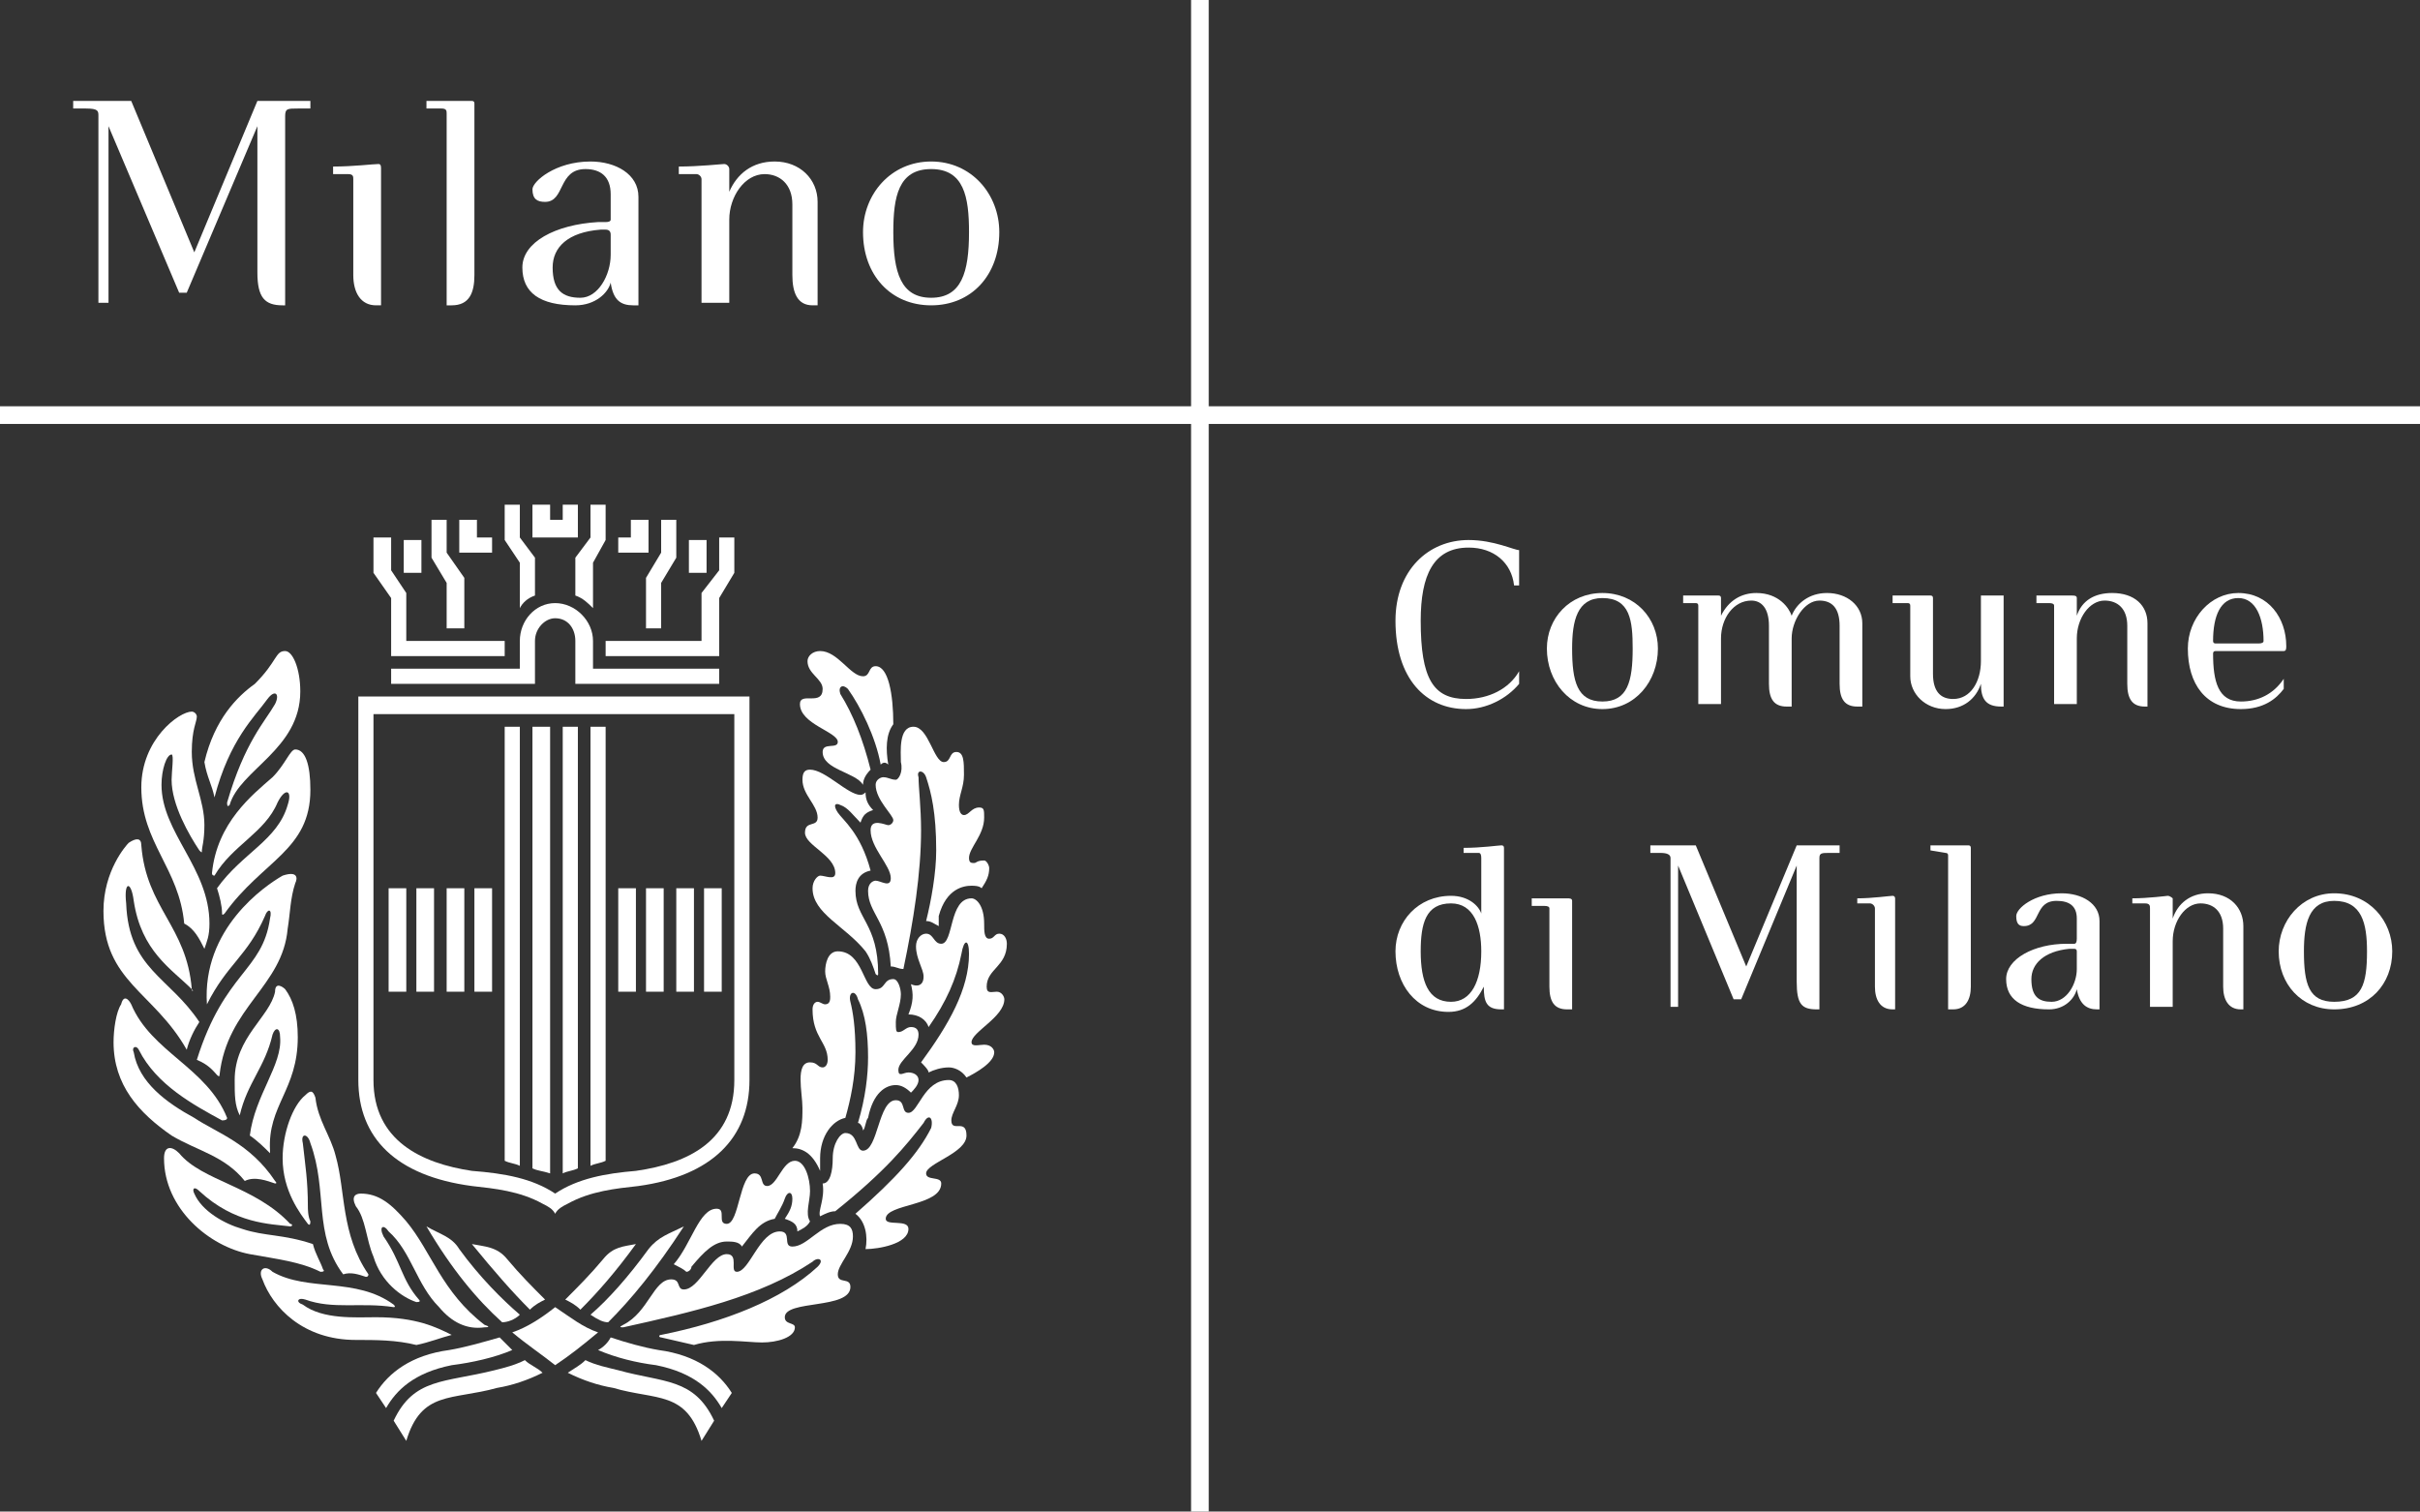 <?xml version="1.0" encoding="UTF-8"?>
<svg id="Livello_2" data-name="Livello 2" xmlns="http://www.w3.org/2000/svg" viewBox="0 0 115.08 71.88">
  <rect x="0" y="0" width="115.08" height="71.88" fill="#333333" stroke="none"/>
  <defs>
    <style>
      .cls-1, .cls-2 {
        fill: #fff;
      }

      .cls-2 {
        fill-rule: evenodd;
      }
    </style>
  </defs>
  <g id="Livello_1-2" data-name="Livello 1">
    <g>
      <rect class="cls-1" x="56.64" width=".84" height="71.88"/>
      <rect class="cls-1" y="19.32" width="115.08" height=".84"/>
      <path class="cls-1" d="M87.48,40.56v-.36h-2.04l-2.4,5.76-2.4-5.76h-2.16v.36h.48q.48,0,.48,.24v7.08h.36v-6.72l2.64,6.36h.36l2.64-6.36v5.52c0,1.08,.24,1.32,.96,1.32h.12v-7.2c0-.24,.12-.24,.48-.24h.48"/>
      <path class="cls-1" d="M90.12,48v-5.28s0-.12-.12-.12-.96,.12-1.68,.12v.24h.6c.12,0,.24,.12,.24,.24v3.72c0,.6,.24,1.08,.84,1.08h.12"/>
      <path class="cls-1" d="M106.68,48v-3.96c0-.84-.6-1.56-1.68-1.56-.84,0-1.44,.48-1.68,1.2v-.96s-.12-.12-.24-.12c0,0-.96,.12-1.68,.12v.24h.6c.24,0,.24,.12,.24,.24v4.68h1.08v-3.12c0-.96,.6-1.8,1.32-1.8,.6,0,1.08,.36,1.08,1.2v2.76c0,.6,.24,1.08,.84,1.08h.12"/>
      <path class="cls-1" d="M93.72,46.92v-6.6q0-.12-.12-.12h-1.8v.24l.72,.12q.12,0,.12,.12v7.32h.24c.6,0,.84-.48,.84-1.08"/>
      <path class="cls-2" d="M98.76,46.08c0,.72-.48,1.56-1.2,1.56-.6,0-.96-.24-.96-1.08,0-.72,.6-1.32,1.8-1.44h.24q.12,0,.12,.12v.84m1.08,1.92v-4.2c0-.84-.84-1.32-1.8-1.32-1.32,0-2.16,.72-2.16,1.08s.12,.48,.36,.48c.84,0,.48-1.2,1.56-1.2,.6,0,.96,.24,.96,.84v.96q0,.24-.12,.24h-.36c-1.56,0-2.88,.72-2.88,1.68s.72,1.44,2.04,1.44c.72,0,1.2-.48,1.32-.96,.12,.72,.48,.96,.96,.96h.12Z"/>
      <path class="cls-2" d="M112.56,45.24c0,1.56-.24,2.4-1.56,2.4-1.2,0-1.44-.84-1.44-2.4,0-1.32,.24-2.4,1.44-2.4,1.32,0,1.56,1.08,1.56,2.4m1.2,0c0-1.44-1.08-2.76-2.76-2.76-1.56,0-2.64,1.32-2.64,2.76,0,1.56,1.08,2.76,2.64,2.76,1.68,0,2.76-1.2,2.76-2.76Z"/>
      <path class="cls-2" d="M70.44,45.24c0,1.44-.48,2.4-1.44,2.4-1.08,0-1.44-.96-1.44-2.4,0-1.32,.24-2.28,1.44-2.28,1.08,0,1.44,1.08,1.44,2.28m1.08,2.76v-7.68q0-.12-.12-.12c-.12,0-.96,.12-1.8,.12v.24h.72q.12,0,.12,.24v2.64c-.12-.36-.6-.84-1.44-.84-1.56,0-2.64,1.2-2.64,2.64,0,1.56,.96,2.88,2.52,2.88,.84,0,1.32-.48,1.68-1.2,0,.72,.12,1.08,.84,1.08h.12Z"/>
      <path class="cls-2" d="M74.76,48v-5.16c0-.12-.12-.12-.24-.12h-1.68v.36h.6q.24,0,.24,.12v3.72c0,.72,.24,1.08,.84,1.08h.24"/>
      <path class="cls-1" d="M72.24,32.52v-.6c-.48,.84-1.44,1.32-2.52,1.32-1.56,0-2.16-.96-2.16-3.72,0-2.16,.6-3.48,2.28-3.48,1.2,0,2.04,.72,2.16,1.8h.24v-1.68c-.24,0-1.2-.48-2.4-.48-1.92,0-3.48,1.44-3.48,3.84,0,2.76,1.44,4.2,3.36,4.2,.96,0,1.92-.48,2.52-1.2"/>
      <path class="cls-2" d="M77.64,30.84c0,1.56-.24,2.52-1.44,2.52s-1.44-.96-1.44-2.52c0-1.32,.24-2.4,1.44-2.4,1.32,0,1.44,1.08,1.44,2.4m1.2,0c0-1.44-1.08-2.64-2.64-2.64s-2.64,1.2-2.64,2.64c0,1.56,1.08,2.88,2.64,2.88s2.64-1.32,2.64-2.88Z"/>
      <path class="cls-1" d="M88.56,33.6v-3.96c0-.84-.72-1.44-1.68-1.44-.84,0-1.44,.48-1.68,1.08-.12-.36-.6-1.08-1.68-1.08-.72,0-1.32,.36-1.68,1.08v-.84q0-.12-.12-.12h-1.68v.36h.6q.12,0,.12,.12v4.68h1.08v-3.12c0-.96,.6-1.8,1.44-1.8,.48,0,.84,.36,.84,1.2v2.76c0,.72,.24,1.08,.84,1.08h.24v-3.24c0-.84,.6-1.8,1.32-1.8,.6,0,.96,.36,.96,1.2v2.76c0,.72,.24,1.08,.84,1.08h.24"/>
      <path class="cls-1" d="M95.28,33.6v-5.28h-1.08v3.12c0,.96-.48,1.8-1.32,1.8-.6,0-.96-.36-.96-1.2v-3.6q0-.12-.12-.12h-1.8v.36h.72q.12,0,.12,.12v3.36c0,.84,.72,1.56,1.68,1.56,.84,0,1.44-.48,1.68-1.2,0,.72,.24,1.08,.96,1.08h.12"/>
      <path class="cls-1" d="M102.12,33.6v-3.96c0-.84-.6-1.44-1.68-1.44-.84,0-1.44,.36-1.68,1.08v-.84c0-.12-.12-.12-.24-.12h-1.68v.36h.6q.24,0,.24,.12v4.68h1.08v-3.12c0-.96,.6-1.8,1.32-1.8,.6,0,1.08,.36,1.08,1.2v2.76c0,.72,.24,1.08,.84,1.08h.12"/>
      <path class="cls-2" d="M107.64,30.48q0,.12-.24,.12h-2.04q-.12,0-.12-.12c0-1.2,.36-2.04,1.2-2.04s1.2,.96,1.2,2.04m1.08,.24c0-1.32-.84-2.52-2.28-2.52-1.32,0-2.4,1.2-2.4,2.64,0,1.68,.84,2.88,2.52,2.88,1.08,0,1.68-.48,2.04-.96v-.48c-.48,.72-1.2,1.08-2.04,1.08-1.08,0-1.32-.96-1.32-2.28q0-.12,.12-.12h3.24c.12,0,.12-.12,.12-.24Z"/>
      <path class="cls-1" d="M13.56,30.96c.36,0,.72,.84,.72,1.92,0,2.76-2.88,3.72-3.36,5.4-.12,.12-.12,0-.12-.12,.84-2.88,1.8-3.84,2.28-4.68,.24-.48,0-.72-.36-.24-.6,.84-1.8,1.92-2.52,4.68q0,.12,0,0c-.12-.6-.36-.96-.48-1.68,.48-2.04,1.56-3.12,2.4-3.72,1.08-1.08,.96-1.56,1.44-1.56"/>
      <path class="cls-1" d="M9.12,33.84c.12,0,.24,.12,.24,.24,0,.24-.24,.6-.24,1.68,0,1.32,.6,2.28,.6,3.48,0,.72-.12,1.08-.12,1.2s0,.12-.12,0c-.48-.72-1.32-2.16-1.32-3.36,0-.36,.12-1.2,0-1.2-.24,0-.48,.72-.48,1.44,0,2.28,2.28,3.96,2.28,6.6,0,.6-.12,.84-.24,1.2-.24-.48-.48-.96-.96-1.2-.24-2.64-2.04-3.84-2.04-6.48,0-2.28,1.8-3.6,2.4-3.6"/>
      <path class="cls-1" d="M14.04,35.64c.48,0,.72,.72,.72,1.92,0,2.88-2.28,3.36-4.08,5.88q-.12,.12-.12,0c0-.36-.12-.84-.24-1.2,1.2-1.68,2.88-2.28,3.36-3.96,.24-.72-.12-.84-.48-.12-.6,1.44-2.16,2.04-3,3.48q-.12,0-.12-.12c.24-2.4,1.92-3.72,2.88-4.56,.6-.6,.84-1.32,1.08-1.32"/>
      <path class="cls-1" d="M9.12,47.04c.12,.12,0,.12,0,0-.96-.96-2.4-1.8-2.76-4.2-.12-.96-.48-.96-.36,.12,.12,3.12,2.04,3.48,3.48,5.64-.24,.36-.48,.84-.6,1.32-1.56-2.76-3.96-3.24-3.96-6.6,0-1.92,1.08-3.12,1.2-3.24,.36-.24,.6-.24,.6,.12,.24,3,2.16,3.84,2.4,6.84"/>
      <path class="cls-1" d="M12.84,43.68c.12-.48-.12-.48-.24-.12-.84,1.92-1.8,2.28-2.76,4.2q0,.12,0,0c-.24-3.6,2.76-5.64,3.6-6.12,.72-.24,.72,.12,.6,.36-.24,.72-.24,1.44-.36,2.16-.24,2.76-2.88,3.72-3.24,6.96q0,.12-.12,0c-.12-.12-.36-.48-.96-.72,1.32-4.2,3.12-4.2,3.48-6.72"/>
      <path class="cls-1" d="M13.56,47.04c-.12-.12-.48-.36-.48,.12-.24,1.2-1.92,2.16-1.92,4.2,0,.72,0,1.2,.24,1.68q0,.24,0,0c.36-1.56,1.2-2.28,1.56-3.84,.12-.36,.36-.36,.36,.12,.12,1.32-1.2,2.76-1.44,4.68,.36,.24,.72,.6,.96,.84v-.12c-.12-2.16,1.32-2.88,1.32-5.4,0-1.08-.24-1.8-.6-2.28"/>
      <path class="cls-1" d="M6.24,47.76c-.12-.24-.36-.48-.48,0-.24,.36-.36,1.2-.36,1.8,0,2.04,1.2,3.36,2.76,4.44,1.2,.72,2.52,.96,3.48,2.16,.48-.24,1.08,0,1.44,.12q.12,0,0-.12c-1.2-1.8-2.76-2.28-3.84-3-1.32-.72-2.64-1.68-2.88-3.12-.12-.24,.12-.36,.24-.12,.84,1.68,2.64,2.64,3.96,3.36q.24,0,.24-.12c-.96-2.4-3.6-3.12-4.56-5.4"/>
      <path class="cls-1" d="M15,52.2c-.12-.36-.24-.36-.48-.12-.6,.48-1.08,1.8-1.08,3,0,1.56,.84,2.64,1.2,3.12q.12,.12,.12-.12c-.12-.24-.12-.6-.12-.72,0-1.2-.12-1.92-.24-3-.12-.48,.24-.48,.36,0,.84,2.28,.12,4.32,1.56,6.24,.36-.12,.72,0,1.08,.12q.12,0,.12-.12c-1.32-1.92-1.08-3.96-1.56-5.64-.24-.96-.84-1.68-.96-2.76"/>
      <path class="cls-1" d="M8.52,54.84c-.36-.36-.72-.36-.72,.24,0,2.4,2.16,4.2,4.08,4.56,1.32,.24,2.4,.36,3.36,.84q.24,0,.12-.12c-.12-.36-.36-.72-.48-1.2-1.44-.48-2.28-.36-3.36-.72-.84-.24-1.92-.84-2.28-1.68-.12-.24,0-.36,.24-.12,1.68,1.56,3.36,1.56,4.32,1.68,.12,0,.12-.12,0-.12-1.68-1.8-4.2-2.04-5.28-3.36"/>
      <path class="cls-1" d="M16.92,57.36c.48,.6,.48,1.56,.84,2.4,.36,1.2,1.32,1.92,2.04,2.16q.24,0,.12-.12c-.84-.96-.84-1.8-1.68-3-.24-.48,0-.6,.24-.24,1.08,.96,1.32,2.52,2.4,3.6,.6,.72,1.32,1.08,2.16,.96q.36,0,0-.12c-2.04-1.56-2.52-3.48-3.72-4.92-.72-.84-1.32-1.32-2.16-1.32-.24,0-.48,.12-.24,.6"/>
      <path class="cls-1" d="M12.96,60.48c-.36-.36-.72-.12-.48,.36,.48,1.32,1.92,2.88,4.44,2.88,.96,0,1.92,0,2.88,.24,.6-.12,1.2-.36,1.68-.48q.12,0,0,0c-.72-.36-1.68-.84-3.6-.84-.96,0-2.52,.12-3.48-.6-.36-.12-.24-.36,.12-.24,1.32,.48,2.64,.12,4.2,.36q.12,0,0-.12c-1.8-1.32-4.08-.6-5.76-1.56"/>
      <path class="cls-1" d="M39,30.96c.84,0,1.44,1.2,2.04,1.2,.36,0,.24-.48,.6-.48,.6,0,.84,1.32,.84,2.76-.36,.48-.36,1.2-.24,1.92-.12-.12-.24-.12-.36,0-.24-1.32-.96-2.76-1.56-3.6-.24-.24-.48-.12-.36,.24,.6,.96,1.08,2.16,1.44,3.6-.24,.24-.36,.48-.36,.72-.36-.6-1.92-.72-1.92-1.56,0-.48,.72-.12,.72-.48,0-.48-1.8-.84-1.8-1.8,0-.6,1.08,.12,1.08-.72,0-.48-.72-.72-.72-1.32,0-.24,.24-.48,.6-.48"/>
      <path class="cls-1" d="M42.96,46.08c-.24,0-.36-.12-.6-.12-.12-2.16-1.08-2.52-1.08-3.6,0-.36,.24-.48,.36-.48,.24,0,.72,.36,.72-.12,0-.6-.96-1.44-.96-2.28,0-.6,.72-.24,.84-.24s.24-.12,.24-.24c0-.24-.84-.96-.84-1.68,0-.24,.24-.36,.36-.36,.24,0,.36,.12,.6,.12,.12,0,.36-.36,.24-.84,0-.48-.12-1.68,.6-1.68s.96,1.68,1.44,1.68c.36,0,.24-.48,.6-.48s.36,.48,.36,1.08-.24,.96-.24,1.44c0,.36,.12,.48,.24,.48,.24,0,.36-.36,.72-.36,.24,0,.24,.12,.24,.48,0,.84-.72,1.44-.72,1.92,0,.24,.12,.24,.24,.24s.12-.12,.48-.12c.12,0,.24,.24,.24,.36,0,.36-.12,.6-.36,.96-.12-.12-.36-.12-.48-.12-.36,0-1.2,.12-1.56,1.44v.48c-.24-.12-.36-.24-.6-.24,.24-.96,.48-2.28,.48-3.36,0-1.8-.24-2.76-.48-3.48-.12-.36-.48-.36-.36,0,0,.48,.12,1.44,.12,2.52,0,2.04-.36,4.32-.84,6.6"/>
      <path class="cls-1" d="M41.16,37.68c0,.36,.12,.6,.36,.84-.36,.12-.48,.24-.6,.6-.36-.36-.6-.72-.96-.84-.24-.12-.36,0-.12,.36,.24,.36,1.08,.96,1.56,2.76-.6,.12-.72,.6-.72,.96,0,1.32,1.08,1.56,1.08,3.96q0,.12-.12,0c-.12-.36-.24-.72-.48-1.08-.96-1.2-2.52-1.8-2.52-3,0-.36,.24-.6,.36-.6,.24,0,.72,.24,.72-.12,0-.84-1.44-1.32-1.44-1.92s.6-.24,.6-.72c0-.6-.72-1.08-.72-1.8,0-.36,.12-.48,.36-.48,.72,0,1.8,1.2,2.4,1.2q.12,0,.24-.12"/>
      <path class="cls-1" d="M46.2,42.72c.24,0,.6,.36,.6,1.2,0,.36,0,.72,.24,.72s.24-.24,.48-.24,.36,.24,.36,.48c0,1.08-.96,1.2-.96,2.04,0,.36,.24,.24,.48,.24s.36,.24,.36,.36c0,.84-1.56,1.56-1.56,2.04,0,.24,.36,.12,.6,.12,.36,0,.48,.24,.48,.36,0,.48-.84,.96-1.32,1.2-.24-.36-.6-.48-.84-.48-.36,0-.72,.12-.96,.24,0-.12-.24-.36-.36-.48,1.32-1.8,2.28-3.48,2.28-5.16,0-.72-.24-.72-.36,0-.24,1.2-.72,2.28-1.56,3.48-.12-.36-.48-.6-.96-.6,.24-.6,.24-.96,.12-1.44,.24,.12,.6,.12,.6-.36,0-.36-.36-.84-.36-1.44,0-.36,.24-.6,.48-.6,.36,0,.36,.48,.72,.48,.6,0,.36-2.16,1.44-2.16"/>
      <path class="cls-1" d="M39.84,45.24c1.2,0,1.2,1.8,1.8,1.8,.48,0,.36-.48,.84-.48,.24,0,.36,.48,.36,.72,0,.48-.24,.96-.24,1.32s0,.48,.12,.48c.24,0,.36-.24,.6-.24s.36,.12,.36,.36c0,.72-.96,1.2-.96,1.68,0,.36,.24,.12,.48,.12s.48,.12,.48,.36-.24,.48-.36,.6c-.24-.24-.48-.36-.72-.36-.48,0-1.08,.36-1.32,1.56-.12,.12-.12,.48-.24,.6,0-.12-.12-.36-.24-.36,.36-1.2,.48-2.28,.48-3.12,0-1.08-.12-2.04-.48-2.76-.12-.48-.48-.36-.36,.12,.12,.48,.24,1.2,.24,2.4s-.24,2.28-.48,3.12c-.6,.12-1.2,.84-1.2,1.92v.6c-.36-.84-.84-1.08-1.32-1.08,.48-.6,.48-1.32,.48-1.92,0-.72-.36-2.16,.36-2.16,.36,0,.36,.24,.6,.24,.12,0,.24-.12,.24-.36,0-.84-.72-1.08-.72-2.4,0-.24,.12-.36,.24-.36s.24,.12,.36,.12c.24,0,.24-.24,.24-.36,0-.48-.24-.84-.24-1.2s.12-.96,.6-.96"/>
      <path class="cls-1" d="M45.12,51.36c.36,0,.48,.36,.48,.72,0,.48-.36,.84-.36,1.2,0,.6,.72-.12,.72,.72s-1.92,1.32-1.92,1.8c0,.36,.72,.12,.72,.48,0,1.08-2.64,.96-2.64,1.68,0,.36,1.08,0,1.08,.48,0,.72-1.44,.96-2.04,.96,.12-.6,0-1.32-.48-1.68,1.92-1.68,3-2.88,3.6-4.08,.12-.48-.12-.72-.36-.24-.84,1.08-1.8,2.28-4.2,4.2-.24,0-.48,.12-.72,.24-.12-.24,.24-.84,.12-1.56,.36,0,.48-.6,.48-1.2,0-.72,.36-1.2,.6-1.2,.6,0,.48,.84,.84,.84,.72,0,.72-2.4,1.56-2.4,.48,0,.24,.6,.6,.6,.48,0,.72-1.56,1.92-1.56"/>
      <path class="cls-1" d="M37.8,55.2c.48,0,.72,.84,.72,1.44,0,.48-.24,1.08,0,1.44-.12,.24-.36,.36-.6,.48,0-.36-.24-.48-.6-.6,.24-.36,.36-.6,.36-.96s-.24-.36-.36,0-.36,.72-.48,.96c-.72,.12-1.08,.72-1.56,1.32-.12-.24-.48-.24-.72-.24-.6,0-1.08,.48-1.68,1.2,0,.12-.12,.24-.24,.24-.12-.12-.36-.24-.6-.36,.84-.96,1.2-2.64,2.04-2.64,.48,0,0,.72,.48,.72,.6,0,.6-2.4,1.32-2.4,.48,0,.24,.6,.6,.6,.48,0,.72-1.2,1.32-1.2"/>
      <path class="cls-1" d="M39.96,58.2c.48,0,.6,.24,.6,.6,0,.72-.72,1.32-.72,1.8s.6,.12,.6,.6c0,1.08-3.12,.6-3.12,1.44,0,.36,.48,.24,.48,.48,0,.48-.84,.72-1.56,.72s-2.04-.24-3.24,.12c-.48-.12-1.08-.24-1.56-.36-.12,0-.12-.12,0-.12,3-.6,5.76-1.68,7.44-3.24,.36-.36,0-.48-.24-.24-2.52,1.68-5.76,2.4-9,3.12-.12,0-.24,0,0-.12,1.2-.6,1.44-2.16,2.28-2.16,.48,0,.24,.48,.6,.48,.72,0,1.32-1.68,2.04-1.68,.6,0,.12,.84,.48,.84,.6,0,1.08-1.92,2.04-1.92,.6,0,.12,.72,.6,.72,.72,0,1.32-1.08,2.28-1.08"/>
      <path class="cls-1" d="M26.4,64.92c.72-.48,1.32-.96,2.04-1.56-.72-.24-1.32-.72-2.04-1.2-.6,.48-1.32,.96-2.04,1.2,.72,.6,1.44,1.08,2.04,1.56"/>
      <path class="cls-1" d="M21.84,59.4c.96,1.32,2.04,2.4,2.88,3.12-.24,.24-.6,.36-.84,.36-1.2-1.08-2.4-2.52-3.6-4.56,.6,.36,1.2,.48,1.56,1.08"/>
      <path class="cls-1" d="M24.12,59.88c.6,.72,1.2,1.32,1.8,1.92-.24,.12-.48,.24-.72,.48-.84-.84-1.68-1.8-2.76-3.12,.6,.12,1.2,.12,1.68,.72"/>
      <path class="cls-1" d="M33.36,68.52c-.72-2.4-2.16-1.92-4.2-2.52-.72-.12-1.44-.36-2.16-.72,.36-.24,.6-.36,.84-.6,.48,.24,1.08,.36,1.56,.48,2.16,.6,3.6,.36,4.56,2.4l-.6,.96"/>
      <path class="cls-1" d="M34.32,66.96c-.48-.84-1.32-1.68-3.12-2.04-.96-.12-1.92-.36-2.76-.72,.24-.12,.48-.36,.6-.6,.72,.24,1.56,.48,2.28,.6,1.8,.24,2.88,1.08,3.48,2.04l-.48,.72"/>
      <path class="cls-1" d="M30.84,59.4c-.96,1.32-1.92,2.4-2.76,3.12,.36,.24,.6,.36,.84,.36,1.08-1.08,2.28-2.52,3.6-4.56-.72,.36-1.2,.48-1.68,1.08"/>
      <path class="cls-1" d="M28.68,59.88c-.6,.72-1.2,1.32-1.8,1.92,.24,.12,.48,.24,.72,.48,.84-.84,1.68-1.8,2.64-3.12-.6,.12-1.08,.12-1.56,.72"/>
      <path class="cls-1" d="M19.32,68.52c.72-2.4,2.16-1.92,4.32-2.52,.72-.12,1.44-.36,2.16-.72-.24-.24-.6-.36-.84-.6-.48,.24-.96,.36-1.44,.48-2.4,.6-3.84,.36-4.8,2.4l.6,.96"/>
      <path class="cls-1" d="M18.36,66.96c.48-.84,1.32-1.68,3.12-2.04,.96-.12,2.04-.36,2.88-.72-.12-.12-.36-.36-.6-.6-.84,.24-1.68,.48-2.4,.6-1.8,.24-2.88,1.08-3.48,2.04l.48,.72"/>
      <path class="cls-1" d="M26.76,55.8v-21.24h.72v21c-.24,.12-.48,.12-.72,.24"/>
      <path class="cls-1" d="M28.08,55.44v-20.88h.72v20.64c-.24,.12-.48,.12-.72,.24"/>
      <path class="cls-1" d="M26.16,55.8v-21.24h-.84v21c.24,.12,.48,.12,.84,.24"/>
      <path class="cls-1" d="M24.72,55.44v-20.88h-.72v20.64c.24,.12,.48,.12,.72,.24"/>
      <rect class="cls-1" x="29.4" y="42.24" width=".84" height="4.92"/>
      <rect class="cls-1" x="30.72" y="42.24" width=".84" height="4.92"/>
      <rect class="cls-1" x="32.16" y="42.24" width=".84" height="4.92"/>
      <rect class="cls-1" x="33.48" y="42.24" width=".84" height="4.92"/>
      <rect class="cls-1" x="22.56" y="42.24" width=".84" height="4.92"/>
      <rect class="cls-1" x="21.24" y="42.24" width=".84" height="4.92"/>
      <rect class="cls-1" x="19.8" y="42.24" width=".84" height="4.92"/>
      <rect class="cls-1" x="18.48" y="42.24" width=".84" height="4.92"/>
      <path class="cls-2" d="M35.64,33.12v18.24c0,2.76-1.8,4.56-5.28,5.04-1.08,.12-2.28,.24-3.36,.84-.24,.12-.48,.24-.6,.48-.12-.24-.36-.36-.6-.48-1.08-.6-2.28-.72-3.36-.84-3.6-.48-5.4-2.28-5.4-5.04v-18.24h18.6m-9.24,23.64c1.08-.72,2.4-.96,3.84-1.08,2.52-.36,4.68-1.44,4.68-4.32v-17.4H17.76v17.4c0,2.88,2.28,3.96,4.68,4.32,1.56,.12,2.88,.36,3.96,1.08Z"/>
      <rect class="cls-1" x="19.2" y="25.68" width=".84" height="1.56"/>
      <rect class="cls-1" x="32.76" y="25.68" width=".84" height="1.56"/>
      <polyline class="cls-1" points="28.8 31.2 34.2 31.2 34.2 28.44 34.92 27.24 34.92 25.56 34.2 25.56 34.2 27.12 33.36 28.2 33.36 30.48 28.8 30.48 28.8 31.2"/>
      <polyline class="cls-1" points="24 31.2 18.6 31.2 18.6 28.44 17.76 27.24 17.76 25.56 18.6 25.56 18.6 27.12 19.32 28.2 19.32 30.48 24 30.48 24 31.2"/>
      <polyline class="cls-1" points="20.52 26.52 20.52 24.72 21.24 24.72 21.24 26.28 22.08 27.48 22.08 29.88 21.24 29.88 21.24 27.72 20.52 26.52"/>
      <polyline class="cls-1" points="22.68 25.56 23.4 25.56 23.4 26.28 21.84 26.28 21.84 24.72 22.68 24.72 22.68 25.56"/>
      <path class="cls-1" d="M25.44,28.32v-1.8l-.72-.96v-1.56h-.72v1.68l.72,1.08v2.16c.12-.24,.36-.48,.72-.6"/>
      <polyline class="cls-1" points="25.32 24 26.16 24 26.16 24.72 26.76 24.72 26.76 24 27.48 24 27.48 25.56 25.32 25.56 25.32 24"/>
      <path class="cls-1" d="M27.36,28.32v-1.8l.72-.96v-1.56h.72v1.68l-.6,1.08v2.16c-.24-.24-.48-.48-.84-.6"/>
      <polyline class="cls-1" points="30 25.56 29.4 25.56 29.4 26.28 30.84 26.28 30.84 24.72 30 24.72 30 25.56"/>
      <polyline class="cls-1" points="32.16 26.52 32.16 24.72 31.44 24.72 31.44 26.28 30.72 27.48 30.72 29.88 31.44 29.88 31.44 27.72 32.16 26.52"/>
      <path class="cls-1" d="M18.6,32.52v-.72h6.12v-1.32c0-.96,.72-1.8,1.68-1.8s1.8,.84,1.8,1.8v1.32h6v.72h-6.84v-2.04c0-.6-.36-1.08-.96-1.08-.48,0-.96,.48-.96,1.08v2.04h-6.84"/>
      <path class="cls-1" d="M14.76,5.16v-.36h-2.52l-3,7.2-3-7.2H3.48v.36h.6c.6,0,.6,.12,.6,.36V14.4h.48V6l3.36,7.92h.36l3.36-7.92v6.96c0,1.2,.36,1.56,1.2,1.56h.12V5.52c0-.36,.12-.36,.6-.36h.6"/>
      <path class="cls-1" d="M18.12,14.52v-6.48c0-.12,0-.24-.12-.24-.24,0-1.2,.12-2.16,.12v.36h.72c.24,0,.24,.12,.24,.24v4.56c0,.84,.36,1.44,1.08,1.44h.24"/>
      <path class="cls-1" d="M38.88,14.52v-4.92c0-1.08-.84-1.92-2.04-1.92-1.08,0-1.8,.6-2.16,1.44v-1.08c0-.12-.12-.24-.24-.24s-1.2,.12-2.16,.12v.36h.84c.12,0,.24,.12,.24,.24v5.88h1.32v-3.96c0-1.08,.72-2.16,1.68-2.16,.72,0,1.32,.48,1.32,1.44v3.36c0,.84,.24,1.44,.96,1.44h.24"/>
      <path class="cls-1" d="M22.56,13.08V4.92q0-.12-.12-.12h-2.16v.36h.72c.24,0,.24,.12,.24,.24V14.52h.24c.84,0,1.08-.6,1.08-1.44"/>
      <path class="cls-2" d="M29.04,12.12c0,.96-.6,2.04-1.44,2.04s-1.32-.36-1.32-1.44c0-.96,.72-1.68,2.28-1.8h.24q.24,0,.24,.24v.96m1.32,2.4v-5.16c0-1.08-1.08-1.68-2.28-1.68-1.68,0-2.76,.96-2.76,1.32,0,.48,.24,.6,.6,.6,.96,0,.6-1.56,1.92-1.56,.72,0,1.2,.36,1.2,1.2v1.2q0,.12-.24,.12h-.36c-2.04,.12-3.6,.96-3.6,2.16s.84,1.8,2.52,1.8c.96,0,1.56-.6,1.68-1.08,.12,.84,.48,1.08,1.08,1.08h.24Z"/>
      <path class="cls-2" d="M46.08,11.04c0,1.92-.36,3.12-1.8,3.12s-1.8-1.2-1.8-3.12c0-1.68,.24-3,1.8-3s1.8,1.32,1.8,3m1.44,0c0-1.8-1.32-3.36-3.24-3.36s-3.24,1.56-3.24,3.36c0,2.04,1.32,3.48,3.24,3.48s3.24-1.44,3.24-3.48Z"/>
    </g>
  </g>
</svg>